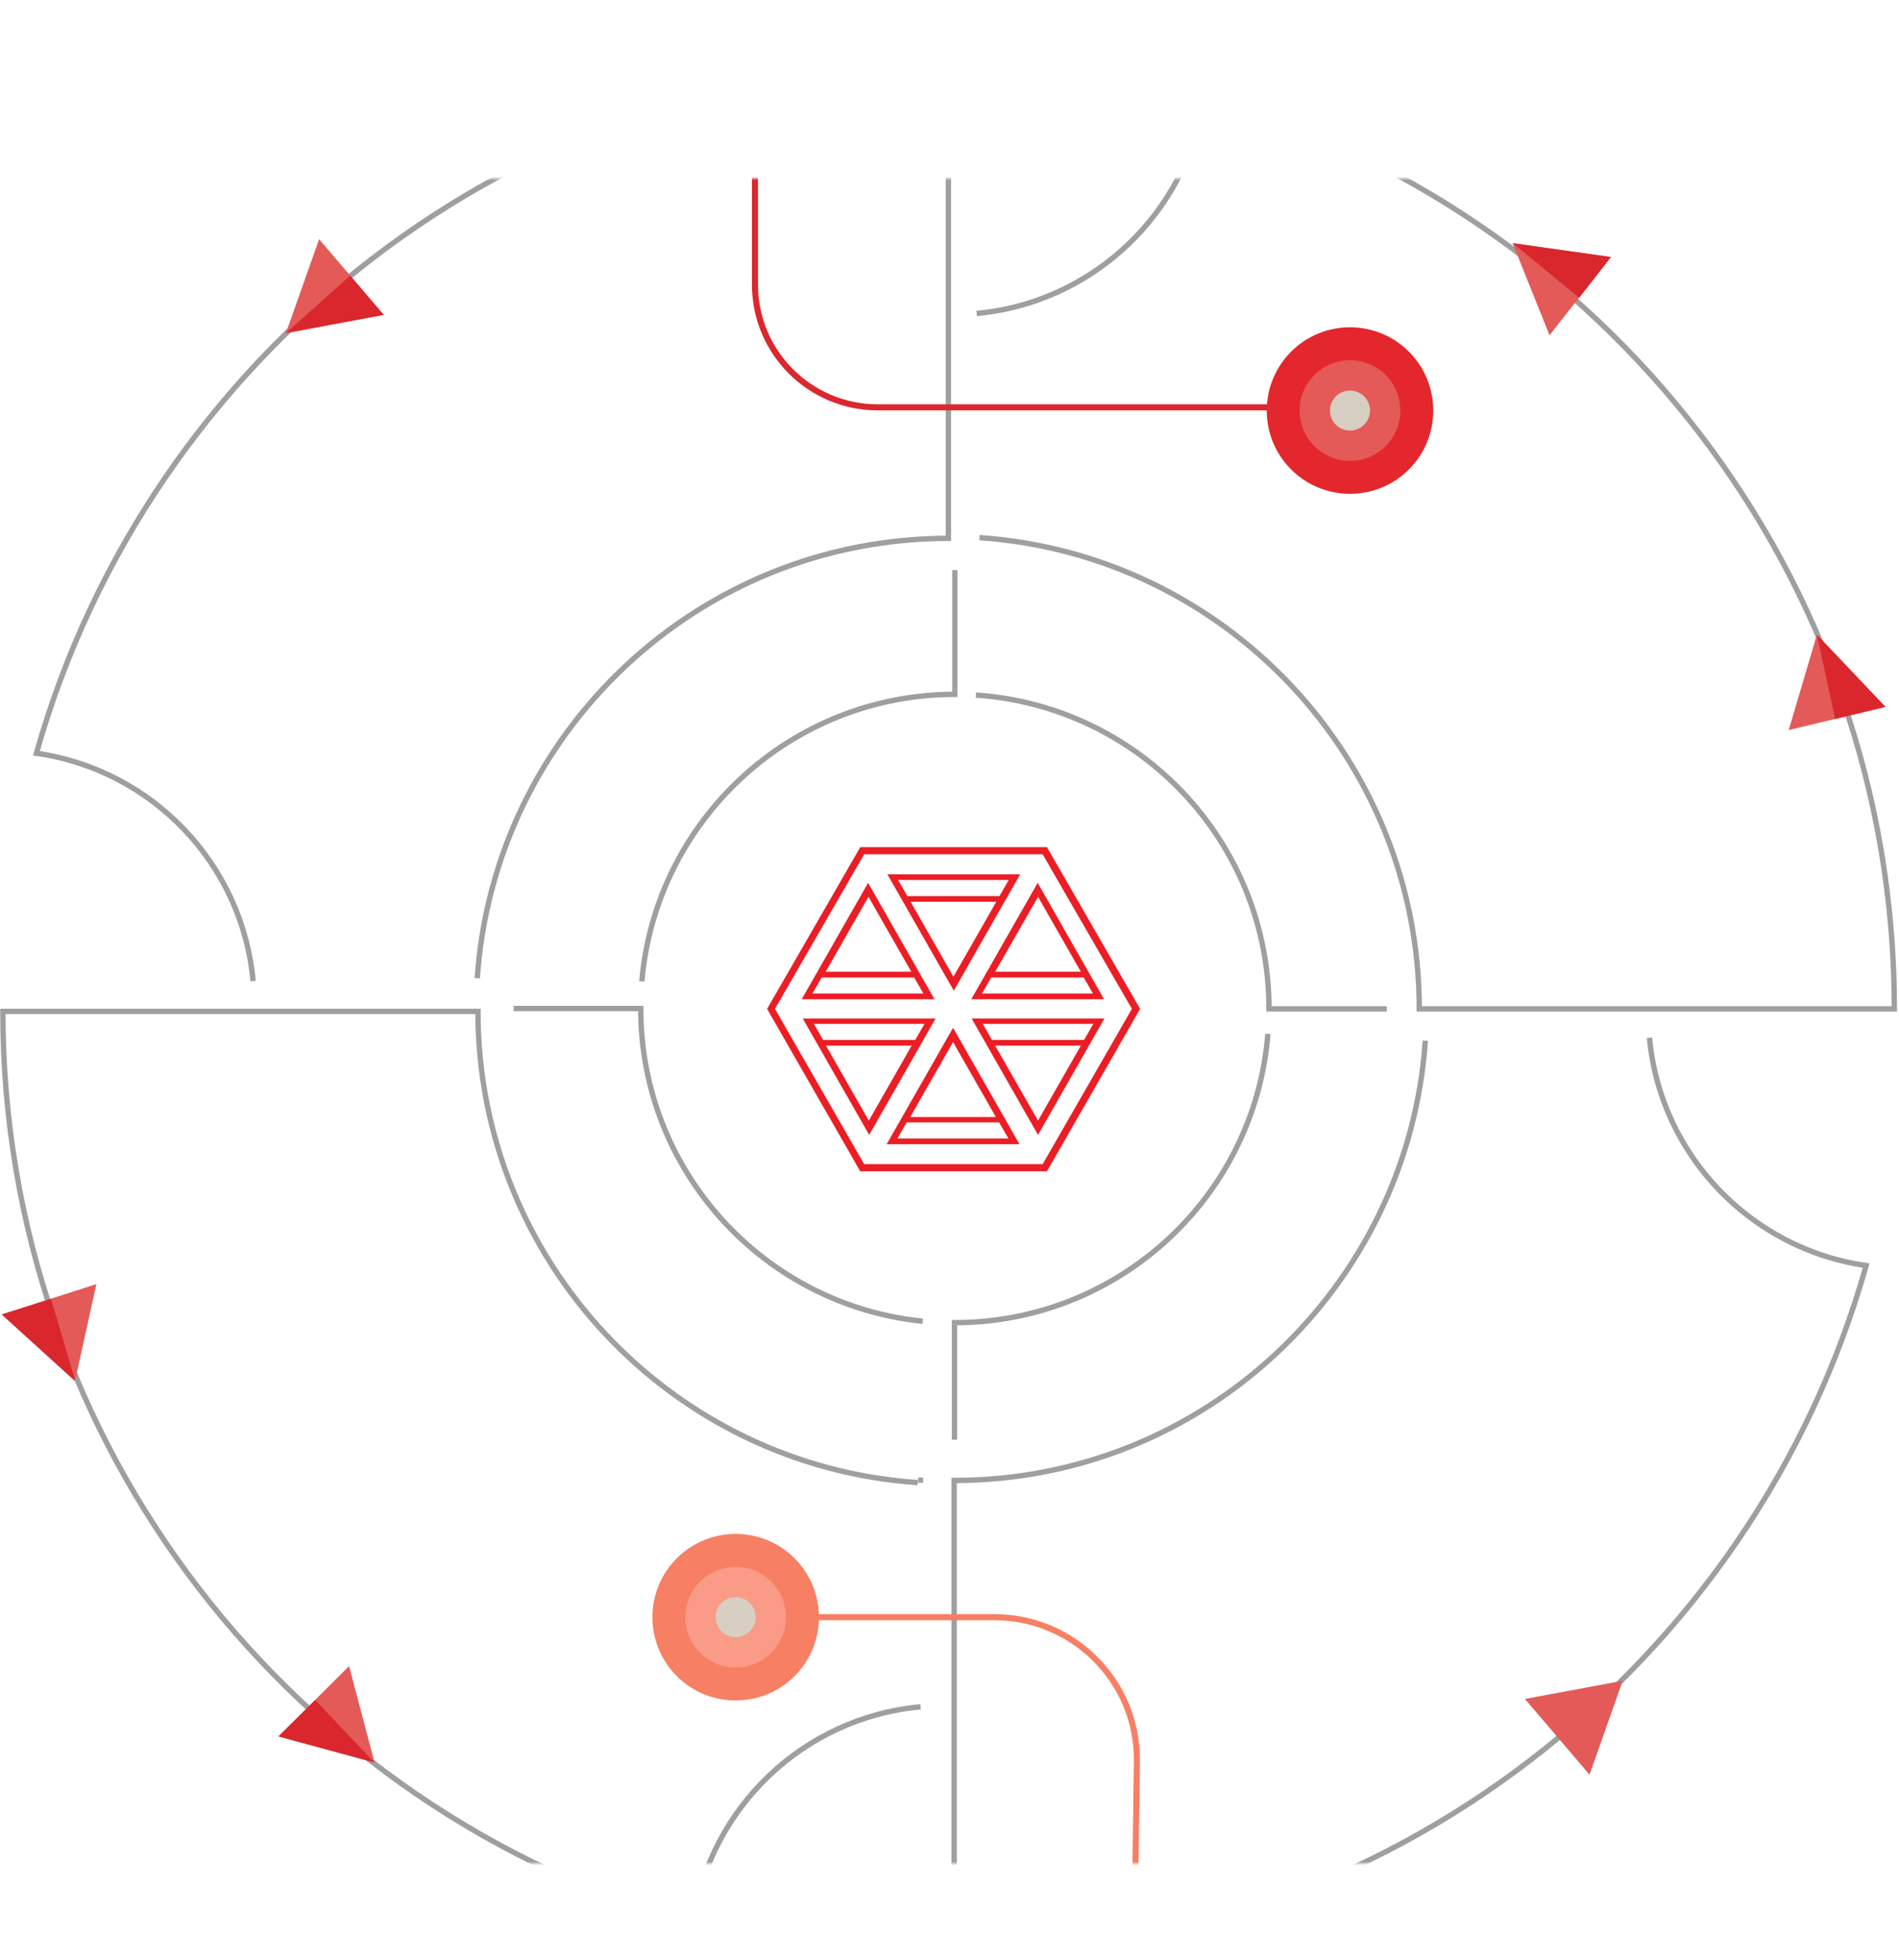 <?xml version="1.0" encoding="UTF-8"?>
<svg id="Layer_1" xmlns="http://www.w3.org/2000/svg" xmlns:xlink="http://www.w3.org/1999/xlink" version="1.1" viewBox="0 0 532 549" width="532" height="549">
  <defs>
    <style>
      .st0 {
        mask: url(#mask);
      }

      .st1 {
        stroke: #db272d;
      }

      .st1, .st2 {
        stroke-width: 1.7px;
      }

      .st1, .st2, .st3 {
        fill: none;
        stroke-miterlimit: 10;
      }

      .st4 {
        fill: #d9d9d9;
      }

      .st5 {
        fill: #e4272d;
      }

      .st6 {
        fill: #f77f64;
      }

      .st7 {
        fill: #f99b86;
      }

      .st2 {
        stroke: #f77f64;
      }

      .st8 {
        fill: #e45a58;
      }

      .st9 {
        fill: #ec1d24;
      }

      .st10 {
        fill: #d9272d;
      }

      .st11 {
        fill: #d7cfc2;
      }

      .st3 {
        stroke: #9d9fa1;
        stroke-width: 1.5px;
      }
    </style>
    <mask id="mask" x="-62" y="0" width="656" height="548.6" maskUnits="userSpaceOnUse">
      <g id="_x30_rjtvn51ya">
        <path class="st4" d="M-62,50h656v472H-62V50Z"/>
      </g>
    </mask>
  </defs>
  <g class="st0">
    <g>
      <path class="st3" d="M179.8,274.9c3.9-45.1,41.7-80.4,87.7-80.4v-34.8M258.5,370.1c-44.4-4.5-79-42-79-87.6h-35.6M355.2,289.6c-3.6,45.3-41.5,80.9-87.8,80.9v32.8M273.4,194.7c45.9,3.1,82.1,41.2,82.1,87.9h33M257.1,415.3c-68.8-4.7-123.2-62-123.2-132H.8c0,121.6,81.8,224,193.3,255.5,4.6-32.3,30.9-57.7,63.8-60.7M399.3,291.5c-4.7,68.8-62,123.2-132,123.2v133.1c121.6,0,224-81.8,255.5-193.3-32.3-4.6-57.7-31-60.7-63.8"/>
      <path class="st3" d="M274.4,150.6c68.8,4.7,123.2,62,123.2,132h133.1c0-121.6-81.8-224-193.3-255.5-4.6,32.3-31,57.7-63.8,60.7M133.7,274c4.7-68.8,62-123.2,132-123.2V17.7c-121.6,0-224,81.8-255.5,193.3,32.3,4.6,57.7,30.9,60.7,63.8M258.6,414.6h-1.4"/>
      <path class="st1" d="M211.5,0v79.7c0,19,15.4,34.4,34.4,34.4h119.4"/>
      <path class="st2" d="M206.1,453h72.5c22.1,0,40.1,18,39.9,40.2l-.4,29.2"/>
      <path class="st5" d="M394.7,131.5c9.1-9.1,9.1-23.9,0-33-9.1-9.1-23.9-9.1-33,0-9.1,9.1-9.1,23.9,0,33,9.1,9.1,23.9,9.1,33,0Z"/>
      <path class="st8" d="M378.2,100.9c7.8,0,14.1,6.3,14.1,14.1s-6.3,14.1-14.1,14.1-14.1-6.3-14.1-14.1,6.3-14.1,14.1-14.1Z"/>
      <path class="st11" d="M378.2,109.4c3.1,0,5.6,2.5,5.6,5.6s-2.5,5.6-5.6,5.6-5.6-2.5-5.6-5.6,2.5-5.6,5.6-5.6Z"/>
      <path class="st6" d="M222.6,469.5c9.1-9.1,9.1-23.9,0-33s-23.9-9.1-33,0-9.1,23.9,0,33,23.9,9.1,33,0Z"/>
      <path class="st7" d="M206.1,438.9c7.8,0,14.1,6.3,14.1,14.1s-6.3,14.1-14.1,14.1-14.1-6.3-14.1-14.1,6.3-14.1,14.1-14.1Z"/>
      <path class="st11" d="M206.1,447.4c3.1,0,5.6,2.5,5.6,5.6s-2.5,5.6-5.6,5.6-5.6-2.5-5.6-5.6,2.5-5.6,5.6-5.6Z"/>
      <path class="st8" d="M21.1,386.9L.5,368.2l26.5-8.5-6,27.2Z"/>
      <path class="st10" d="M21.1,386.9L.5,368.2l13.8-4.4,6.8,23.1h0Z"/>
      <path class="st8" d="M104.9,493.7l-26.9-7.3,19.8-19.7,7.1,26.9Z"/>
      <path class="st10" d="M104.9,493.7l-26.9-7.3,10.3-10.2,16.6,17.5Z"/>
      <path class="st8" d="M80.1,93.3l27.4-5.1-18.1-21.2s-9.3,26.3-9.3,26.3Z"/>
      <path class="st10" d="M80.1,93.3l27.4-5.1-9.4-11-18,16.1Z"/>
      <path class="st8" d="M509,177.8l19.2,20.2-27.1,6.5,7.9-26.7h0Z"/>
      <path class="st10" d="M509,177.8l19.2,20.2-14.1,3.4-5.1-23.6h0Z"/>
      <path class="st8" d="M423.7,68.1l27.6,3.9-17.2,21.9s-10.4-25.9-10.4-25.9Z"/>
      <path class="st10" d="M423.7,68.1l27.6,3.9-8.9,11.4-18.6-15.3h0Z"/>
      <path class="st8" d="M454.6,470.8l-27.4,5.1,18.1,21.2,9.3-26.3Z"/>
    </g>
  </g>
  <g>
    <path class="st9" d="M241,328.1l-26.1-45.5,26.1-45.3h52.3l26.1,45.3-26.1,45.5h-52.3ZM292.1,326.1l25-43.5-25-43.3h-50l-25,43.3,25,43.5h50Z"/>
    <path class="st9" d="M248.5,244.9h37.3l-18.6,32.6-18.6-32.6ZM267.1,273.6l12-21h-24l12,21ZM280,251l2.6-4.5h-31l2.6,4.5h25.9Z"/>
    <path class="st9" d="M224.6,279.9l18.6-32.6,18.6,32.6h-37.3ZM258.7,278.3l-2.6-4.5h-25.9l-2.6,4.5h31ZM255.3,272.2l-12-21-12,21h24Z"/>
    <path class="st9" d="M272.1,279.9l18.6-32.6,18.6,32.6h-37.3ZM306.2,278.3l-2.6-4.5h-25.9l-2.6,4.5h31ZM302.8,272.2l-12-21-12,21h24Z"/>
    <path class="st9" d="M248.4,320.5l18.6-32.6,18.6,32.6h-37.3ZM282.5,318.9l-2.6-4.5h-25.9l-2.6,4.5h31ZM279,312.9l-12-21-12,21h24Z"/>
    <path class="st9" d="M272.1,285.3h37.3l-18.6,32.6-18.6-32.6ZM290.8,313.9l12-21h-24l12,21ZM303.7,291.3l2.6-4.5h-31l2.6,4.5h25.9Z"/>
    <path class="st9" d="M224.8,285.3h37.3l-18.6,32.6-18.6-32.6ZM243.4,313.9l12-21h-24l12,21ZM256.4,291.3l2.6-4.5h-31l2.6,4.5h25.9Z"/>
  </g>
</svg>